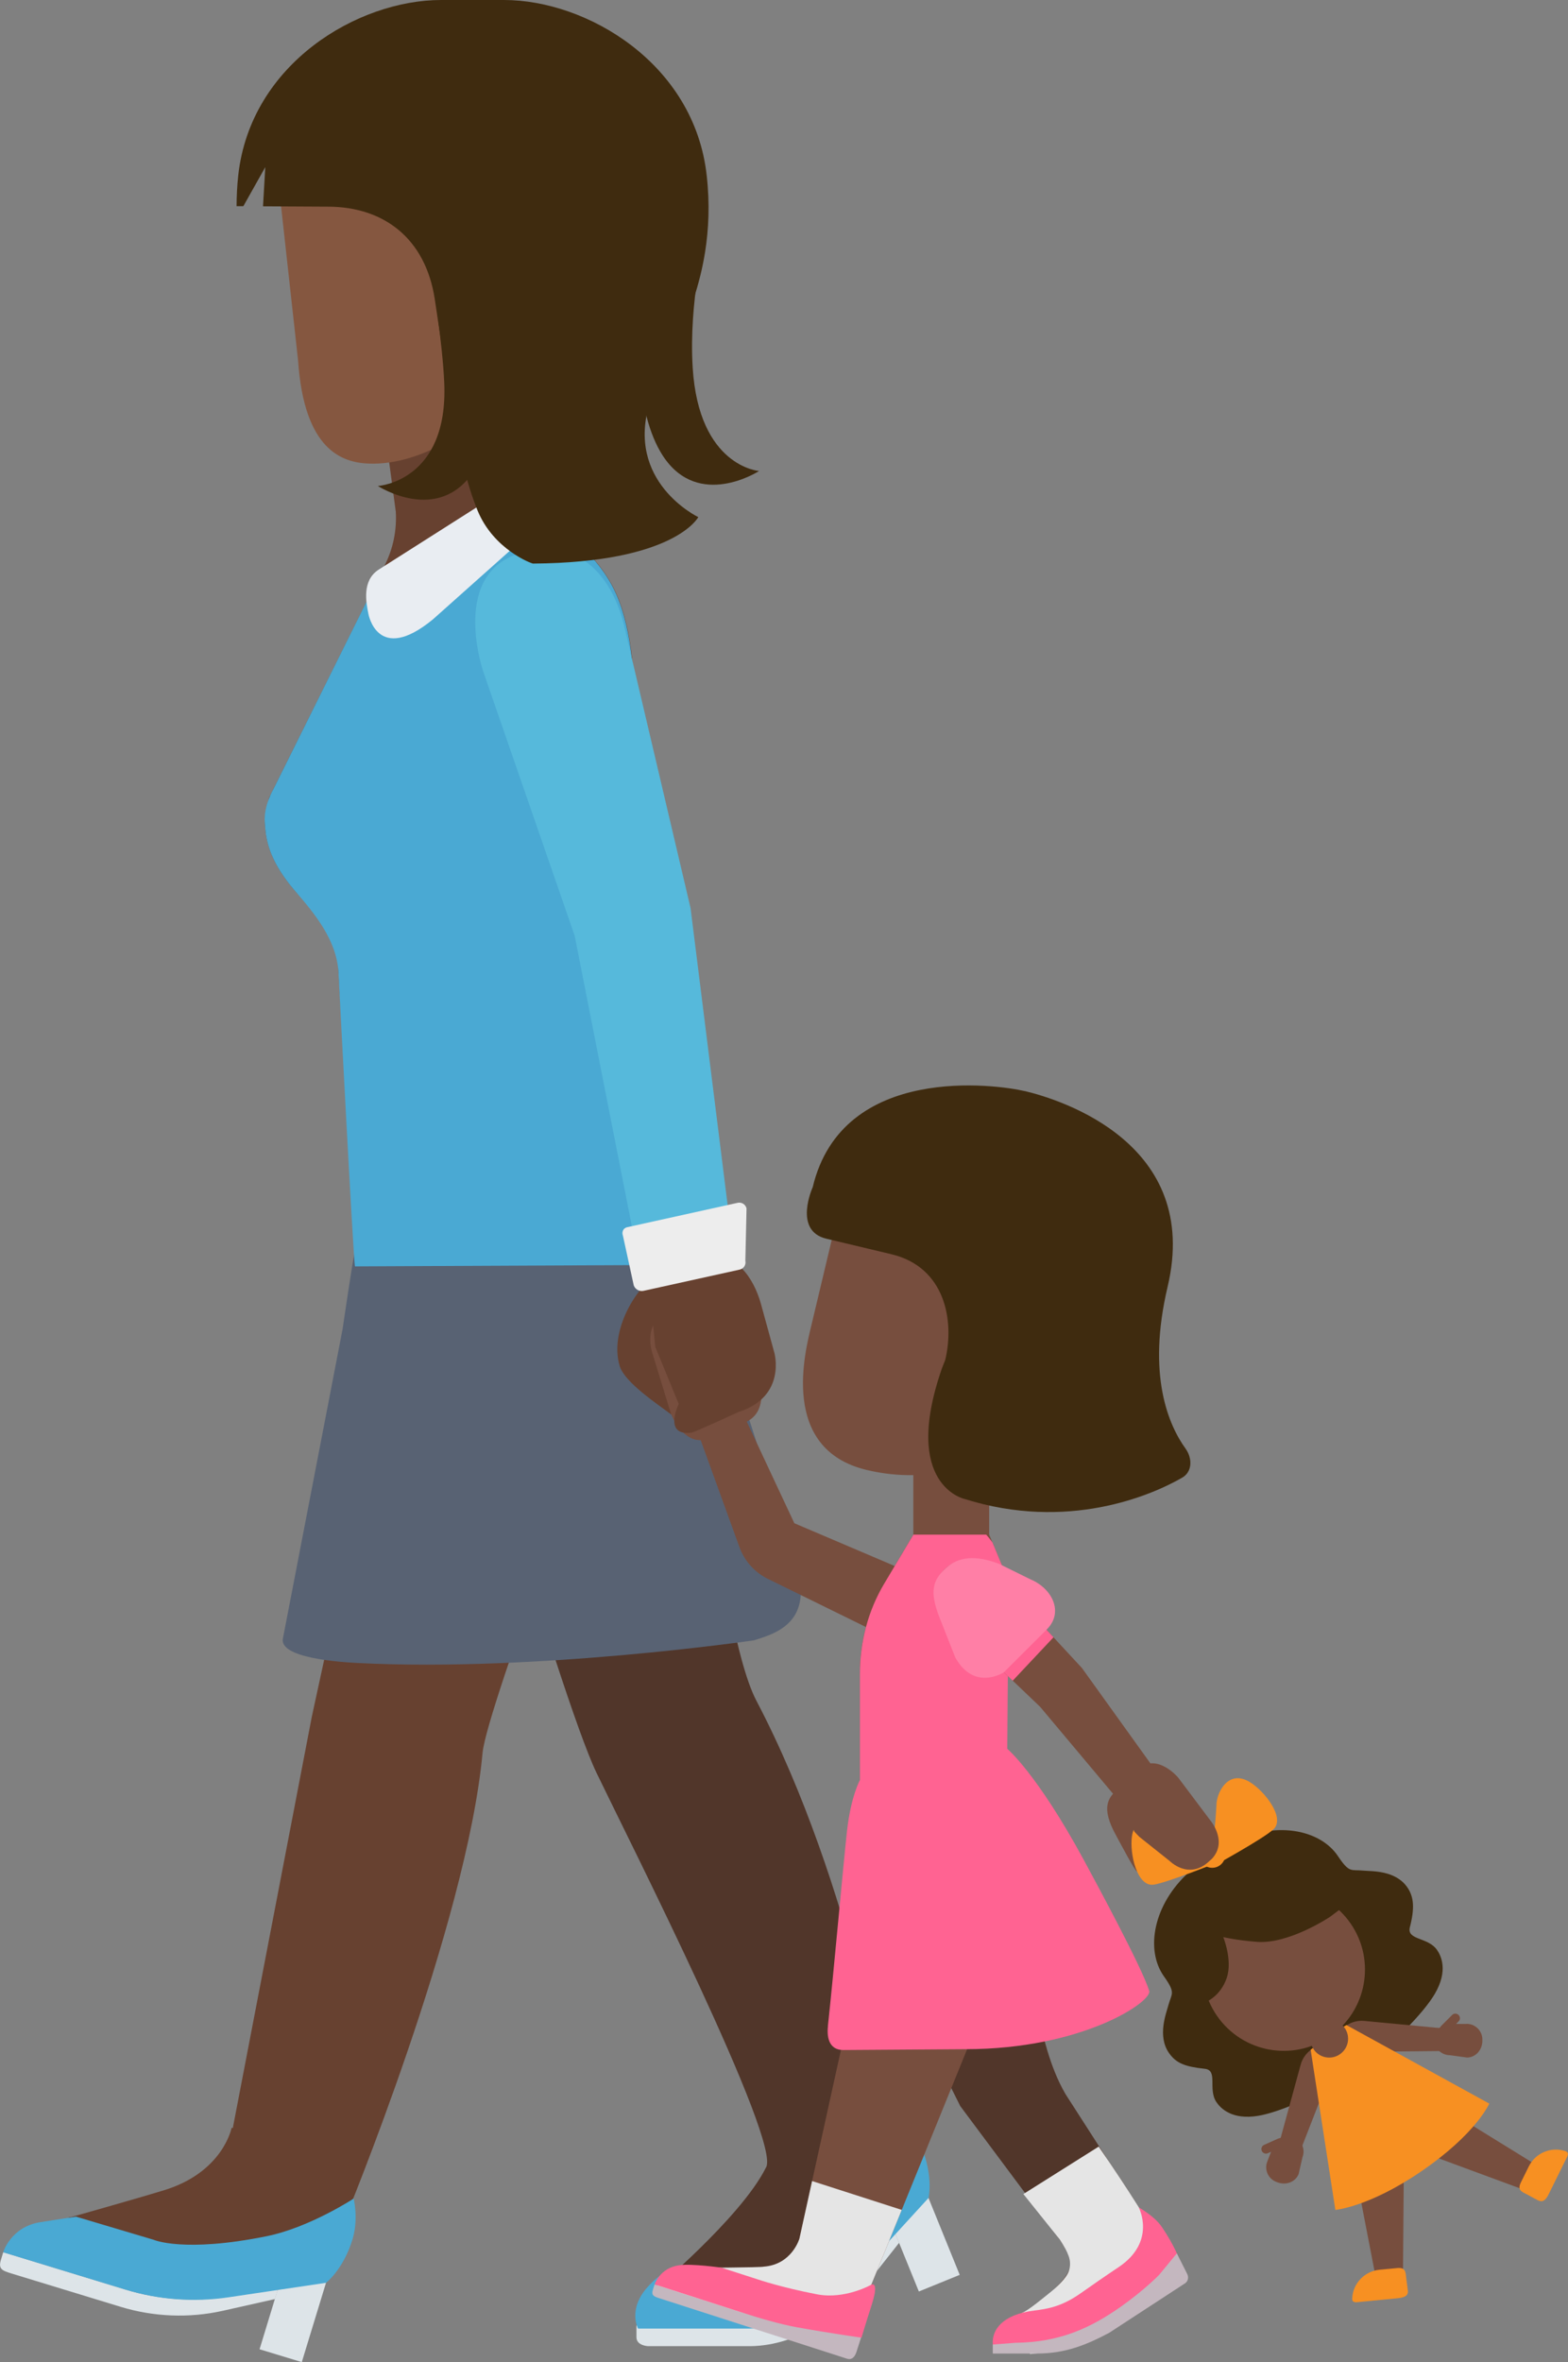 <?xml version="1.0" encoding="UTF-8"?>
<svg id="Layer_2" data-name="Layer 2" xmlns="http://www.w3.org/2000/svg" viewBox="0 0 227.2 342.18">
  <rect x="0" y="0" width="227.2" height="342.18" fill="#808080" stroke="none"/>
  <defs>
    <style>
      .cls-1 {
        fill: #f490cc;
      }

      .cls-1, .cls-2, .cls-3, .cls-4, .cls-5, .cls-6, .cls-7, .cls-8, .cls-9, .cls-10, .cls-11, .cls-12, .cls-13, .cls-14, .cls-15, .cls-16, .cls-17, .cls-18, .cls-19 {
        stroke-width: 0px;
      }

      .cls-2 {
        fill: #774e3e;
      }

      .cls-3 {
        fill: #4aa9d3;
      }

      .cls-4 {
        fill: #51362a;
      }

      .cls-5 {
        fill: #586273;
      }

      .cls-6 {
        fill: #56b9db;
      }

      .cls-7 {
        fill: #3f2b0f;
      }

      .cls-8 {
        fill: #14546d;
      }

      .cls-9 {
        fill: #c4b7bf;
      }

      .cls-10 {
        fill: #dde4e8;
      }

      .cls-11 {
        fill: #ccab81;
      }

      .cls-12 {
        fill: #855740;
      }

      .cls-13 {
        fill: #ff7fa6;
      }

      .cls-14 {
        fill: #ff6392;
      }

      .cls-15 {
        fill: #ededed;
      }

      .cls-16 {
        fill: #e5e5e5;
      }

      .cls-17 {
        fill: #f79022;
      }

      .cls-18 {
        fill: #e9edf2;
      }

      .cls-19 {
        fill: #674130;
      }
    </style>
  </defs>
  <g id="Layer_1-2" data-name="Layer 1">
    <path class="cls-11" d="m35.21,313.55l3.62,7.33c.27.55.94.78,1.49.5.55-.27.77-.93.5-1.49l-4.47-9.48-1.14,3.13Z"/>
    <path class="cls-11" d="m32.3,323.4l-2.76-5.6c.69-.3,1.37-.61,2.01-.92l2.74,5.54c.27.55.05,1.22-.5,1.49-.55.27-1.22.05-1.49-.51Z"/>
    <g>
      <path class="cls-4" d="m62.81,181.87s18.17,63.59,23.62,74.94c4.42,9.2,27.06,53.87,24.53,57.23-3.64,7.27-16.55,18.03-16.67,18.14-1.14.95,4.13-1.81,4.93.17.94,2.31,25.19-2.6,25.19-2.6,0,0,5.79-5.69,7.69-8.85,1.64-2.7-2.1-11.4-2.97-13.55,0,0-5.45-34.18-19.53-60.98-6.2-11.79-10.45-67.68-10.45-67.68l-36.33,3.18Z"/>
      <path class="cls-10" d="m130.27,324.91l-4.81,6.09c-3.11,3.92-9.63,8.82-16.78,8.87h-14.76s-1.7-.05-1.7-1.3v-1.71s17.72-1.14,17.72-1.14c4.65-1.89,11.5-3.06,14.87-6.8l4.9-5.43.57,1.42Z"/>
      <polygon class="cls-10" points="139.06 329.54 133.14 331.95 129.47 322.93 134.1 317.32 139.06 329.54"/>
      <path class="cls-3" d="m92.45,337.32s-1.52-2.78,1.38-6.01c1.91-2.14,2.71-1.94,2.71-1.94l14.69-.05s4.58-1.26,12.38-10.73c4.02-4.89,5.4-12.39,5.4-12.39,0,0,3.34,1.98,4.53,4.89,1.74,4.26,1,7.31,1,7.31l-9.69,10.59c-3.39,3.71-8.45,8.22-16.28,8.33h-16.12Z"/>
    </g>
    <g>
      <path class="cls-19" d="m90.64,192.94c-1.57,6.02-20.11,54.33-20.72,61-2.3,24.88-19.96,67.58-19.96,67.58l-17.73-5.42,12.95-67.41s13.97-64.35,13.99-64.42l31.47,8.67Z"/>
      <path class="cls-19" d="m33.56,308.23s-1.23,6.55-10.05,9.13c-2,.63-13.06,3.79-13.21,3.8-1.49.03-.3,2.91-.93,4.96-.73,2.39,22.86,6.98,22.86,6.98,0,0,8.07-.78,11.55-2.02,2.97-1.06,3.7-1.16,4.38-3.38l4.34-14.23-18.94-5.24Z"/>
      <path class="cls-10" d="m39.83,333.05l-7.57,1.7c-4.88,1.09-9.99.88-14.78-.58l-15.79-4.82c-1.38-.43-1.97-.64-1.55-2.01l.33-1.08,17.72,5.41c4.81,1.47,9.9,1.82,14.87,1.06l7.22-1.13-.44,1.46Z"/>
      <polygon class="cls-10" points="43.73 342.18 37.61 340.32 40.45 331 47.58 329.57 43.73 342.18"/>
      <path class="cls-3" d="m.47,326.25s1.08-3.66,5.37-4.34c2.83-.46,5.18-.8,5.18-.8l11.25,3.35s4.35,1.92,16.38-.52c6.21-1.26,12.59-5.45,12.59-5.45,0,0,.75,2.89-.16,5.9-1.34,4.4-3.84,6.3-3.84,6.3l-14.19,2.11c-4.97.73-10.06.35-14.87-1.12l-17.71-5.41Z"/>
    </g>
    <path class="cls-19" d="m100.13,176.27c.27,1.04.5,2.05.69,3.03l-49.07,2.98c-.32-2.3-.49-5.08-.49-5.08l-2.67-44s-3.68-1.1-6.98-5.54c-2.89-3.88-3.11-6.47-3.24-8.59-.07-1.16.64-3.56.64-3.56l16.78-33.71c1.18-2.36,1.71-5,1.56-7.65l-2.22-16.65-.3-4.92,17.69-1.08,2.28,17.71c.15,2.5,1.77,4.62,3.92,5.88,3.32,1.94,8.04,5.44,10.45,10.63,2.81,6.05,2.63,13.91,2.63,13.91l-.36,40.99c-.03,2.68.32,5.36,1.04,7.94l7.67,27.71Z"/>
    <path class="cls-8" d="m56.2,193.26c7.64-14.51,28.23-12.05,37.03-4.08,2.93,2.66,6.52,9.64,6.27,15.47,0,.13,0,.31,0,.5.21-2.08.35-3.38.4-3.74.73-6.27,2.23-13.64.24-23.64h-48.8c.02.47.62,7.95.62,7.95l1.85,14.24c-.12-1.07,1.08-4.18,2.4-6.7Z"/>
    <path class="cls-5" d="m51.49,180.93c-.26.71-1.85,11.61-1.85,11.61l-8.63,44.73c-.76,2.94,8.34,3.51,10.9,3.64,26,1.31,57.34-3.29,57.34-3.29,3.92-1.19,8.97-3.06,5.79-12.15-.5-1.44-12.53-37.47-14.51-47.47l-49.2-.23c.03.96.52,2.17.15,3.16Z"/>
    <path class="cls-3" d="m55.05,83.25l-15.47,31.12s-1.36,2.31-1.22,4.69c.13,2.12.36,4.72,3.24,8.59.31.42.62.8.93,1.16,3.07,3.52,6.23,7.34,6.51,12,0,0,2.18,42.18,2.4,42.64l49.96-.23c-.2-.99-1.02-5.91-1.29-6.95l-7.67-27.71c-.71-2.58-1.06-5.26-1.04-7.94l.36-40.99s.18-7.86-2.63-13.91c-2.41-5.18-7.13-8.69-10.45-10.63-1.27-.74-2.31-1.81-3.02-3.05,0,0-20.44,10.93-20.64,11.21Z"/>
    <path class="cls-19" d="m101.1,189.1c1.05,3.38-2.26,6.86-4.95,7.7-.94.3,5.52,3.61,4.87,6.41-.68,2.94-3.32,2.06-3.98,1.54-1.42-1.12-6.53-4.43-7.25-6.87-1.68-5.58,3.23-12.58,5.92-13.42,2.69-.85,4.34,1.26,5.39,4.64Z"/>
    <path class="cls-18" d="m76.24,70.02c-1.01-.58-1.4-.47-2.45.47l-18.91,12.02c-2.47,1.58-1.83,4.78-1.5,6.41,0,0,1.29,7.42,9.34.81l15.43-13.76c1.01-.92,1.63-1.65.5-2.81l-2.4-3.15Z"/>
    <g>
      <path class="cls-2" d="m103.37,203.86c-.91-2.08,1.21-4.64,3.05-5.44.63-.28-.51-2.79-.21-4.66.32-1.97,2.25-1.71,2.7-1.36.34.27.97,5.14,1.23,6.76.87,5.39-.93,6.39-2.78,7.19-1.82.8-3.1-.41-4-2.49Z"/>
      <path class="cls-2" d="m102.59,208.37l5.32-2.25-.83-7.35-.46-1.06-3.4-5.51s-1.87-4.08-6.11-2.3c-2.77,1.17-.29.13-.29.13-3.8,1.6-2.31,5.94-2.31,5.94l2.69,8.77c.94,2.35,2.95,4.65,5.39,3.63Z"/>
    </g>
    <path class="cls-2" d="m136.94,237.69c2.16-2.08,2.22-5.52.13-7.67l-21.97-9.36-8.96-19.13-5.32,5.14,6.32,17.44c.73,2.01,2.21,3.67,4.13,4.61l18,8.84c2.08,2.15,5.51,2.21,7.66.13Z"/>
    <polygon class="cls-1" points="126.33 241.57 127.5 239.78 134.87 244.52 133.59 246.23 126.33 241.57"/>
    <path class="cls-1" d="m127.3,240.09s-3.55-3.72.82-7.32l5.52-3.46c3.11-1.85,4.79-1.87,6.89-.31,2.1,1.56,2.73,4,2.09,7.53l-1.37,4.89c-.72,3.3-3.82,5.7-6.77,3.6l-7.18-4.94Z"/>
    <path class="cls-4" d="m128.74,284.25c-1.34-2.69.01-5.94,2.85-6.85l7.83-2.51c2.97-.95,6.14.74,7.03,3.76l3.7,12.53c1.07,3.63,1.81,7.97,4.23,12.16l6.45,10.03c1.83,2.7,3.6,5.43,5.31,8.19l2.03,2.97s0,.03.01.04c.02.04.07.06.04.08-.05.03.03.08.06.13.62,1.38.88,3.52.06,5.28-1.02,2.17-4.51,5.36-4.51,5.36l-5.36,2.86c-2.94,1.58-6.01,2.29-9.33,2.54-1.67.12-3.21-1.99-2.05-3.21,1.3-1.37,3.39-3.58,4.78-5.09,1.02-1.1,2.89-2.66,3.18-4.14.08-.41.09-.81.04-1.18-.1-.72-1.58-2.84-1.58-2.84,0,0-14.37-19.27-14.37-19.27l-10.41-20.84Z"/>
    <path class="cls-19" d="m102.53,182.33l-8.61,2.58,1.03,10.21,3.4,8.26s-2.32,4.67,1.83,4.16c.5-.07,6.84-3,6.84-3,6.97-2.22,5.19-8.55,5.19-8.55l-1.96-7.14c-1.06-3.79-3.78-7.7-7.73-6.52Z"/>
    <path class="cls-6" d="m92.55,182.71l13.61-2.32-6.1-48.85-9.47-40.27c-1.21-5.53-4.97-13.39-14.4-11.34-11.3,2.46-6.17,17.35-6.17,17.35l13.25,38.28,9.28,47.14Z"/>
    <path class="cls-15" d="m106.89,174.24c.58-.13,1.15.24,1.28.82l-.17,7.57c.13.59-.24,1.16-.83,1.29l-13.91,3.07c-.6.14-1.21-.2-1.43-.78l-1.57-7.21c-.2-.53.05-1.1.6-1.22l16.03-3.54Z"/>
    <path class="cls-2" d="m125.76,279.19l-9.92,45.08-1.84,8.37,10.23,3.29,20.33-49.95s4.16-10.03-7.13-13.66c-8.21-2.66-11.67,6.87-11.67,6.87Z"/>
    <path class="cls-16" d="m100.39,328.53c.1,0,10.1-.05,10.27-.18,4.11-.3,5.18-4.08,5.18-4.08l1.83-8.32,12.99,4.18-6.43,15.8-.08-.02c-.59,1.24-1.77,2.6-3.35,3.14-2.14.73-6.21-.58-6.21-.58l-17.9-5.76s-1.88-.6-1.4-2.06c.4-1.25,1.29-2.09,5.1-2.13Z"/>
    <path class="cls-9" d="m122.29,337.84h0s-12.07-1.96-15.19-2.97l-12.25-3.94-.23.7c-.29.89.1,1.04.99,1.32l27.13,8.74c.56.18,1.07-.09,1.36-.99l.87-2.72-2.68-.15Z"/>
    <path class="cls-14" d="m94.85,330.93s.74-2.38,3.54-2.78c1.86-.27,6.15.35,6.15.35l5.3,1.71s3.39,1.16,8.55,2.15c4.06.78,7.87-1.4,7.87-1.4,0,0,1.18-.62.06,2.88-.98,3.06-1.49,4.8-1.49,4.8,0,0-4.56-.64-9.38-1.51-2.38-.44-5.22-1.25-8.34-2.26l-12.25-3.95Z"/>
    <path class="cls-2" d="m142.02,174.09l-20.18-.04-4.27,17.93c-.88,3.67-4.69,17.94,8.01,20.96,16.06,3.83,27.35-8.06,28.01-10.81l4.62-19.41-16.19-8.63Z"/>
    <rect class="cls-2" x="132.34" y="205.95" width="10.99" height="21.59"/>
    <path class="cls-7" d="m171.8,209.87c-2.44-3.37-5.66-10.61-2.61-23.49,4.88-20.68-15.35-27.05-20.67-28.32,0,0-.01,0-.02,0,0,0-.02,0-.02,0-3.89-.93-26.42-4.13-30.72,13.92,0,0-2.88,6.3,1.97,7.46l9.43,2.25c7.8,1.86,9.16,9.63,7.81,15.29l-.49,1.25c-5.91,17.04,3.34,18.93,3.34,18.93,14.84,4.65,26.89-.46,31.47-3.1,1.49-.85,1.5-2.81.5-4.2Z"/>
    <path class="cls-2" d="m145.94,262.67l-21.35,4.52v-24.71c0-4.58,1.16-9.11,3.51-13.05l4.24-7.12h10.99s1.8,4.35,1.8,4.35c.8,2.77.94,8.87.81,8.98v27.03Z"/>
    <path class="cls-14" d="m119.96,293.51c.84-7.76,2.23-23.41,2.76-28.2.56-5.08,1.88-7.44,1.88-7.44v-15.39c0-4.58,1.16-9.11,3.51-13.05l4.24-7.12h10.55c.32.36.63.74.91,1.14l1.33,3.2c.7,2.41.9,7.31.93,11.57l-.12,15.11h0s4.28,3.56,11.06,16.05c1.61,2.98,8.44,15.57,9.51,19.02.48,1.54-9.63,8.45-26.63,8.45l-17.7.12c-1.92,0-2.43-1.6-2.22-3.47Z"/>
    <path class="cls-2" d="m165.91,260.08c1.36,1.45.38,4.16-.89,5.36-.44.42,1.24,2.13,1.54,3.76.32,1.7-1.33,2.06-1.8,1.91-.36-.12-2.32-3.92-3.02-5.18-2.31-4.16-1.12-5.51.15-6.71,1.26-1.2,2.66-.58,4.02.86Z"/>
    <path class="cls-2" d="m136.98,227.21c-1.91,1.78-2.03,4.77-.25,6.69l13.98,13.35,15.45,18.42,4.73-4.38-14.12-19.66-13.11-14.15c-1.77-1.92-4.76-2.03-6.68-.26Z"/>
    <path class="cls-16" d="m148.29,317.83l10.91-6.87,1.64,2.41c1.83,2.7,3.6,5.43,5.31,8.19l2.03,2.97s0,.03.01.04c.02.04.07.06.04.08-.05.03.03.08.06.13.62,1.38.88,3.52.06,5.28-1.02,2.17-4.51,5.36-4.51,5.36l-5.36,2.86c-2.86,1.53-6,2.45-9.23,2.73l-1.17-5.95c.99-.43,2.78-1.93,3.88-2.81,1.18-.93,2.6-2.26,2.93-3.32.4-1.26-.06-2.15-.2-2.5-.28-.74-1.17-2.06-1.17-2.06,0,0-2.48-3.09-5.23-6.53Z"/>
    <path class="cls-14" d="m155.83,338.56l-4.34,2.3-7.61.03c.14-.41.02-.56-.03-1.26-.16-2.1,1.36-4.34,6.01-4.92,1.9-.24,3.96-.55,6.75-2.52,1.67-1.18,3.62-2.53,5.45-3.75,5.57-3.71,2.94-8.67,2.94-8.67,0,0,2.25,1.22,3.35,2.83,1.85,2.73,2.46,4.54,2.46,4.54,0,0-3.26,3.97-7.35,6.89-2.02,1.44-4.65,2.96-7.63,4.54Z"/>
    <path class="cls-9" d="m147.13,339.38c6.39-.07,10.83-2.1,15.32-5.26,3.32-2.34,5.49-4.56,5.49-4.56l2.58-3.13,1.5,2.97c.24.46.18,1.12-.44,1.45l-10.87,7.09c-3.23,1.71-6.29,2.99-10.43,3h-6.43v-1.31s3.28-.25,3.28-.25Z"/>
    <polygon class="cls-14" points="146.74 243.47 145.19 241.99 151.2 235.61 152.65 237.18 146.74 243.47"/>
    <path class="cls-13" d="m145.47,242.25s-4.3,2.81-7.05-2.14l-2.39-6.05c-1.26-3.39-.97-5.05.94-6.84,1.91-1.77,4.44-1.96,7.79-.68l4.56,2.25c3.12,1.3,4.9,4.78,2.31,7.3l-6.17,6.16Z"/>
    <g>
      <g>
        <path class="cls-2" d="m199.92,308.98c1.2-.07,3.44,1.55,3.51,2.74l-.14,17.53c.07,1.2-.84,2.22-2.03,2.29h0c-1.2.09-1.91-.75-1.98-1.95l-3-15.52c-.58-3.02,2.45-5.02,3.64-5.09h0Z"/>
        <path class="cls-17" d="m204,331.81c.06.58-.22.99-1.42,1.11l-5.94.58h0c-.72.07-.72-.34-.71-.54.09-2.14,1.75-3.94,3.94-4.16l2.65-.25c1.19-.08,1.14.61,1.24,1.48.08.55.18,1.34.23,1.79Z"/>
        <path class="cls-7" d="m174.57,299.69c-2.82-.31-4.14-.77-5.2-2.31-1.7-2.46-.38-5.75-.07-6.91.47-1.74,1.1-1.71-.64-4.16-2.74-3.84-1.57-10.46,3.7-15.18,1.17-1.06,4.6-3.42,6.01-4.15,6.29-3.26,12.89-2.02,15.51,1.92,1.67,2.49,1.86,1.9,3.66,2.08,1.2.12,4.7-.1,6.43,2.5.89,1.35,1.03,2.94.32,5.69-.5,1.92,2.62,1.41,3.93,3.3.6.86,1.64,3-.31,6.35-1.58,2.71-6.2,7.57-11.28,11.03-5.04,3.53-11.21,6.13-14.31,6.65-3.82.64-5.45-1.09-6.05-1.96-1.3-1.9.28-4.64-1.7-4.85Z"/>
        <path class="cls-2" d="m192.57,296.14c.89.35,1.33,1.35.98,2.24l-5.28,13.56c-.35.88-1.34,1.33-2.24.99h0c-.9-.36-1.13-1.2-.78-2.08l3.19-11.67c.59-2.39,3.23-3.39,4.12-3.05h0Z"/>
        <path class="cls-2" d="m183.62,313.15c-.45,1.16.14,2.48,1.31,2.92h0c1.38.6,2.79.01,3.24-1.14l.56-2.44c.45-1.16-.14-2.48-1.31-2.92h0c-1.16-.44-2.47.14-2.92,1.3l-.88,2.28Z"/>
        <path class="cls-2" d="m185.2,309.8c.34-.14.73,0,.88.33h0c.15.34,0,.73-.33.88l-2.04.91c-.34.15-.72,0-.88-.34h0c-.14-.34,0-.72.34-.87l2.03-.91Z"/>
        <path class="cls-2" d="m193.46,295.54c0,.95.78,1.71,1.74,1.71l14.56-.14c.95,0,1.72-.79,1.71-1.74h0c0-.96-.71-1.47-1.66-1.47l-12.05-1.14c-2.43-.29-4.31,1.82-4.3,2.78h0Z"/>
        <path class="cls-2" d="m202.99,306.87c-.49,1.09.23,3.76,1.32,4.26l16.45,6.07c1.09.49,2.38,0,2.86-1.1h0c.5-1.1-.03-2.05-1.12-2.54l-13.45-8.31c-2.62-1.61-5.57.52-6.06,1.62h0Z"/>
        <path class="cls-2" d="m176.34,292.02c3.7,5.34,11.02,6.68,16.36,2.98,5.35-3.69,6.69-11.02,3-16.36-3.69-5.34-11.02-6.68-16.36-2.99-5.35,3.69-6.69,11.02-3,16.37Z"/>
        <path class="cls-7" d="m194.83,276.09l-2.09,1.57s-5.95,4-10.63,3.64c-3.18-.26-4.86-.69-4.86-.69,0,0,1.36,3.33.51,5.89-.91,2.72-3.08,3.54-3.08,3.54l-6.28-9.09,20.13-13.9,6.31,9.05Z"/>
        <path class="cls-17" d="m189.92,296.92l2.51-1.9,2.66-1.67,20.7,11.38s-1.88,4.37-9.87,9.83c-7.57,5.17-12.43,5.57-12.43,5.57l-3.58-23.2Z"/>
        <path class="cls-2" d="m190.36,296.89c.85,1.24,2.56,1.55,3.79.69,1.25-.86,1.56-2.56.7-3.8-.86-1.24-2.56-1.55-3.8-.7-1.24.86-1.55,2.56-.69,3.8Z"/>
        <path class="cls-2" d="m212.52,293.18c1.25,0,2.27,1.01,2.27,2.26h0c.08,1.49-.97,2.61-2.22,2.62l-2.47-.34c-1.26,0-2.28-1-2.28-2.25h0c0-1.26,1-2.27,2.25-2.28h2.44Z"/>
        <path class="cls-2" d="m208.83,293.47c-.25.26-.25.68.01.94h0c.26.27.68.26.94,0l1.57-1.59c.26-.25.26-.66-.01-.93h0c-.26-.26-.67-.26-.93,0l-1.58,1.58Z"/>
        <path class="cls-17" d="m222.9,318.76c.53.25,1,.14,1.52-.94l2.64-5.35h0c.33-.65-.06-.79-.25-.86-2.04-.67-4.31.24-5.29,2.22l-1.18,2.39c-.49,1.08.17,1.28.94,1.68.5.28,1.2.65,1.6.86Z"/>
      </g>
      <path class="cls-17" d="m175.51,270.5s.72-7.67.75-9.06c.03-1.75,1.71-5.22,4.86-3.27,2.12,1.3,5.15,5.15,3.41,6.82-1.42,1.35-9.02,5.51-9.02,5.51Z"/>
      <path class="cls-17" d="m177.1,269.53s-6.39-4.3-7.47-5.16c-1.37-1.09-5.12-1.98-5.62,1.69-.34,2.46.73,7.25,3.12,6.96,1.94-.25,9.97-3.49,9.97-3.49Z"/>
      <path class="cls-17" d="m174.1,269.76c.59.86,1.76,1.07,2.62.48.86-.6,1.07-1.76.48-2.62-.6-.86-1.76-1.08-2.62-.48-.85.58-1.07,1.76-.48,2.62Z"/>
    </g>
    <path class="cls-2" d="m165.22,256.15l-3.7,3.42,2.86,5.78.7.73,4.42,3.52s2.74,2.78,5.68.05c1.92-1.77.21-.18.21-.18,2.63-2.44.13-5.57.13-5.57l-4.8-6.39c-1.46-1.64-3.8-2.93-5.5-1.38Z"/>
    <path class="cls-7" d="m102.23,34.2s-2.46,9.45-1.86,19.07c.89,14.34,9.62,14.96,9.62,14.96,0,0-8.78,5.7-13.94-2.2-4.2-6.44-3.53-17.99-3.53-17.99l3.32-21.77,6.39,7.94Z"/>
    <path class="cls-12" d="m56.82,7.67l-17.57,8.83,3.94,35.71c.88,13.01,6.38,14.82,10.32,14.95,7.63.25,16.69-5.19,23.64-14.5,6.15-8.26,6.69-13.43,6.75-14.66l2.62-22.32-29.71-7.99Z"/>
    <path class="cls-7" d="m62.69,40.6s1.45,9.38,1.68,14.84c.62,14.35-9.62,14.96-9.62,14.96,0,0,8.78,5.7,13.94-2.2,4.21-6.44,3.52-17.99,3.52-17.99l-3.32-21.77-6.21,12.17Z"/>
    <path class="cls-7" d="m102.16,36.55c.53-3.33.7-7.03.24-11.13C100.61,9.18,85.03,0,73.03,0h-9.12C51.89,0,36.31,9.18,34.52,25.41c-.17,1.55-.23,3.02-.24,4.46h.98s3.18-5.66,3.18-5.66l-.33,5.68,9.5.05c7.99.04,14.02,4.57,15.38,13.35,1.56,10.03,3.02,22.9,6.21,30.67,2.32,5.65,7.82,7.68,8.04,7.68,20.55-.14,23.94-6.73,23.94-6.73,0,0-10.72-5.1-6.97-16.8,1.59-4.96,6.38-11.71,7.95-21.57Z"/>
  </g>
</svg>